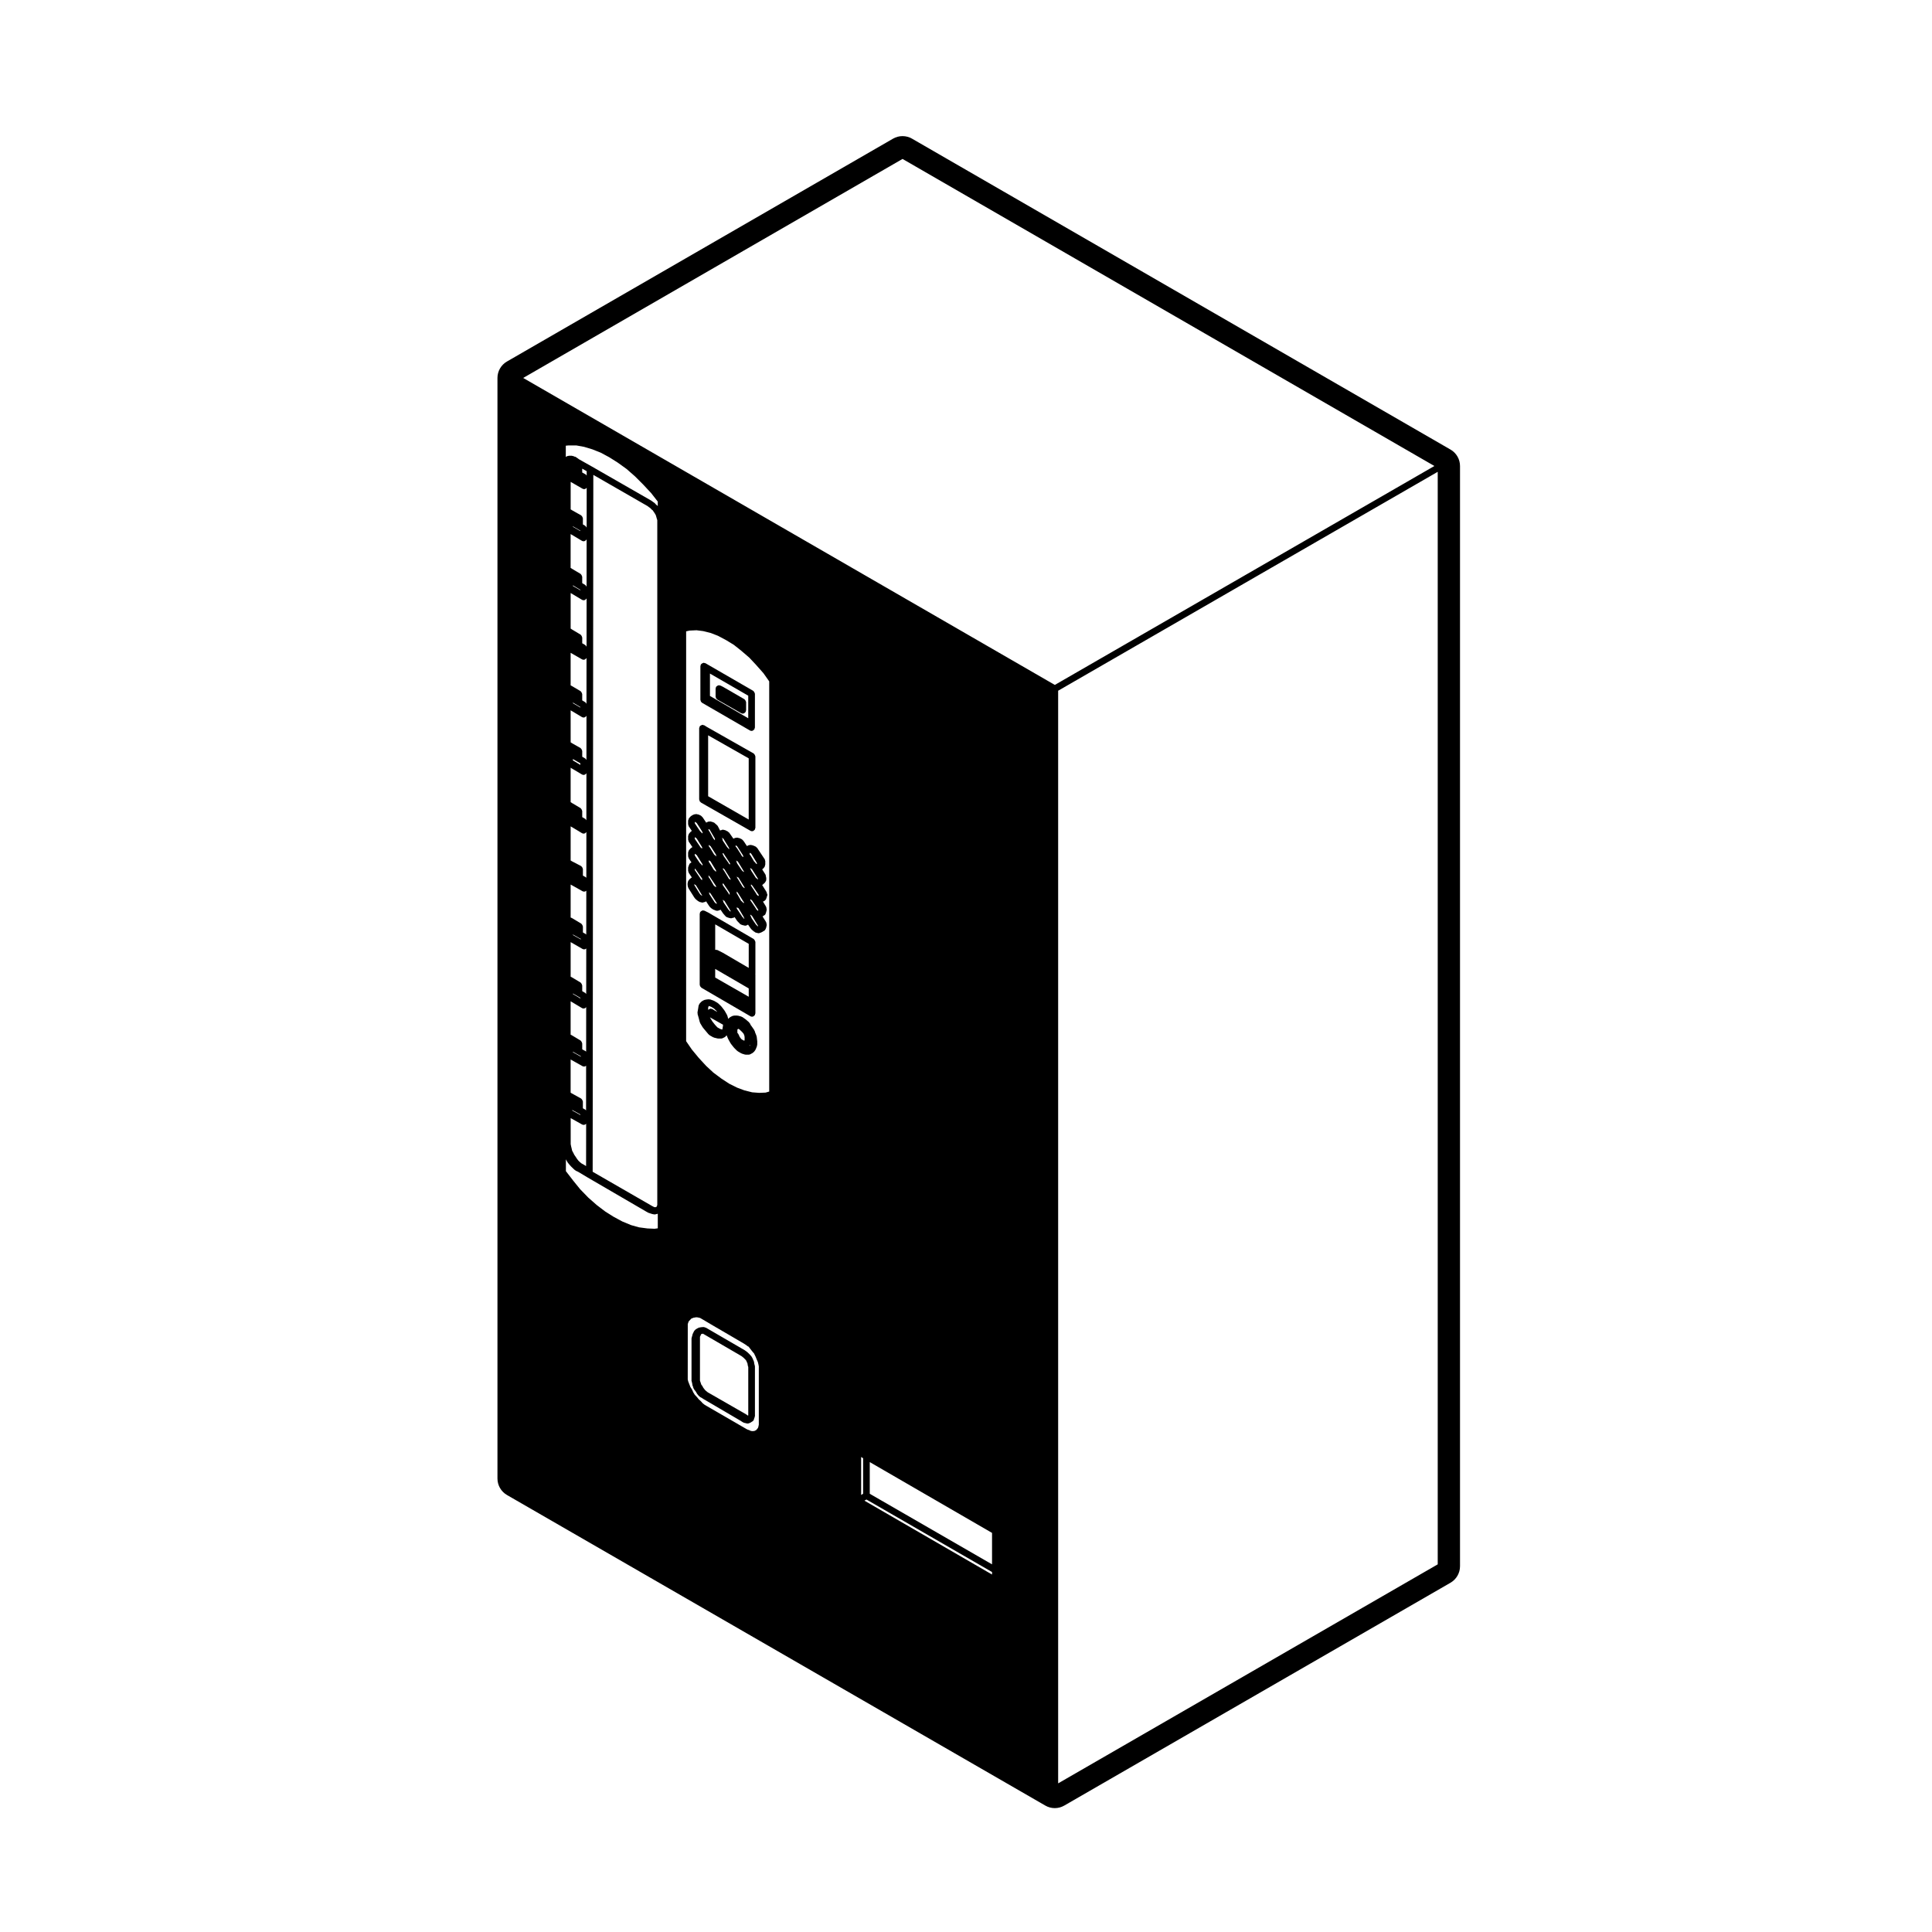 <?xml version="1.0" encoding="UTF-8"?>
<!-- Uploaded to: ICON Repo, www.iconrepo.com, Generator: ICON Repo Mixer Tools -->
<svg fill="#000000" width="800px" height="800px" version="1.1" viewBox="144 144 512 512" xmlns="http://www.w3.org/2000/svg">
 <g>
  <path d="m344.66 419.8-0.125-1.082c-0.004-0.039-0.051-0.066-0.066-0.105-0.012-0.047 0.023-0.086 0.004-0.121l-0.379-0.938-0.051-0.238c-0.016-0.07-0.086-0.102-0.105-0.16-0.031-0.055-0.004-0.121-0.047-0.172l-0.156-0.215v-0.012l-0.48-0.691c-0.004-0.012-0.02-0.012-0.023-0.02-0.012-0.012-0.004-0.02-0.012-0.031l-0.242-0.309-0.266-0.527c-0.031-0.059-0.102-0.07-0.137-0.117-0.035-0.047-0.031-0.117-0.082-0.16l-0.91-0.781c-0.016-0.012-0.035 0-0.051-0.016-0.016-0.012-0.016-0.023-0.023-0.035l-0.777-0.539c-0.051-0.035-0.105-0.016-0.152-0.039-0.055-0.02-0.074-0.082-0.125-0.098l-0.906-0.238c-0.047-0.012-0.074 0.023-0.117 0.02-0.039-0.012-0.066-0.047-0.066-0.047h-0.691c-0.023 0-0.039 0.023-0.066 0.023-0.031 0-0.047-0.023-0.07-0.023-0.07 0-0.105 0.055-0.168 0.074-0.016 0-0.031 0-0.047 0.004-0.059 0.016-0.121-0.016-0.18 0.016l-0.648 0.324c-0.066 0.031-0.082 0.102-0.125 0.145-0.055 0.039-0.125 0.035-0.168 0.09l-0.207 0.258-0.242-0.871c-0.016-0.039-0.055-0.055-0.074-0.09-0.012-0.035 0.012-0.074-0.012-0.105l-0.609-1.082c-0.012-0.023-0.039-0.023-0.055-0.047-0.012-0.016 0-0.039-0.016-0.059l-0.777-1.012c-0.016-0.02-0.039-0.02-0.055-0.035-0.016-0.02-0.016-0.047-0.031-0.066l-0.777-0.754c-0.023-0.031-0.07-0.02-0.102-0.039-0.031-0.023-0.035-0.07-0.066-0.09l-0.91-0.539c-0.031-0.02-0.066 0-0.098-0.016s-0.039-0.055-0.074-0.066l-0.953-0.324c-0.074-0.02-0.141 0.023-0.215 0.02-0.082-0.012-0.137-0.07-0.227-0.051l-0.406 0.07h-0.211c-0.074 0-0.121 0.066-0.191 0.082-0.07 0.02-0.137-0.02-0.203 0.016l-0.605 0.301c-0.059 0.031-0.07 0.102-0.117 0.133-0.047 0.035-0.105 0.035-0.145 0.074l-0.48 0.539c-0.059 0.07-0.047 0.156-0.086 0.238-0.035 0.082-0.117 0.125-0.125 0.215l-0.125 0.84-0.004 0.004-0.172 0.996c-0.012 0.074 0.039 0.133 0.051 0.203 0 0.066-0.047 0.121-0.023 0.188l0.301 1.062v0.004l0.301 1.148c0.016 0.051 0.055 0.074 0.074 0.117 0.02 0.039 0 0.082 0.02 0.109l0.648 1.082c0.012 0.02 0.047 0.016 0.055 0.035 0.02 0.023 0.012 0.059 0.031 0.082l0.781 0.934v0.004l0.734 0.867c0.035 0.039 0.098 0.031 0.137 0.066 0.039 0.035 0.051 0.105 0.105 0.133l0.953 0.539c0.051 0.031 0.105 0.023 0.168 0.039 0.023 0.016 0.035 0.047 0.066 0.051l0.91 0.215c0.066 0.02 0.133 0.023 0.203 0.023h0.777c0.133 0 0.266-0.031 0.395-0.098l0.605-0.301c0.109-0.055 0.156-0.172 0.23-0.266 0.039-0.047 0.105-0.031 0.137-0.082l0.074-0.121 0.383 0.945c0.012 0.02 0.035 0.031 0.047 0.051 0.004 0.016-0.004 0.031 0.004 0.047l0.605 1.082c0.012 0.02 0.039 0.012 0.051 0.031 0.016 0.023 0.004 0.059 0.023 0.086l0.781 0.992c0.012 0.02 0.035 0.012 0.047 0.023 0.016 0.016 0.012 0.039 0.023 0.055l0.777 0.781c0.031 0.031 0.074 0.016 0.105 0.047 0.031 0.023 0.035 0.07 0.07 0.09l0.91 0.539c0.039 0.031 0.09 0.02 0.133 0.039 0.023 0.012 0.031 0.039 0.059 0.051l0.777 0.238c0.09 0.031 0.176 0.039 0.262 0.039h0.781c0.141 0 0.289-0.031 0.418-0.105l0.605-0.324c0.047-0.023 0.051-0.082 0.09-0.105 0.039-0.023 0.09-0.016 0.121-0.055l0.301-0.309c0.016-0.016 0.012-0.039 0.02-0.055 0.031-0.035 0.051-0.055 0.074-0.098 0.012-0.016 0.031-0.012 0.039-0.02l0.176-0.309c0.016-0.02 0-0.047 0.012-0.066 0.012-0.023 0.039-0.035 0.051-0.066l0.301-0.777c0.02-0.059-0.016-0.105-0.004-0.168 0.016-0.059 0.066-0.098 0.066-0.152l0.008-0.98c0-0.02-0.02-0.031-0.02-0.051 0-0.02 0.004-0.027 0-0.051zm-11.461-8.543 0.672 0.648 0.207 0.273-0.777-0.449-0.473-0.309c-0.082-0.051-0.168-0.02-0.25-0.039-0.082-0.023-0.133-0.098-0.223-0.098 0 0-0.059 0.035-0.09 0.039-0.117 0.012-0.207 0.07-0.309 0.121-0.105 0.059-0.195 0.102-0.273 0.188-0.004 0.012-0.012 0.012-0.016 0.016v-0.637l0.168-0.418 0.609 0.211zm6.742 7.324-0.309-0.625c-0.035-0.082-0.121-0.102-0.172-0.156l-0.047-0.172v-0.762l0.09-0.109 0.09-0.09h0.121l0.176 0.09 0.328 0.297 0.449 0.43 0.371 0.43 0.195 0.414 0.098 0.488v0.781l-0.023 0.047c-0.02 0.035 0 0.07-0.012 0.105l-0.07 0.02-0.117-0.02-0.242-0.125-0.402-0.258-0.102-0.102-0.168-0.289c-0.035-0.051-0.102-0.059-0.137-0.102l-0.109-0.258c0-0.012-0.012-0.012-0.016-0.016 0.008-0.004 0.016-0.012 0.008-0.02zm-4.473-3.102c0.031 0.016 0.059 0.012 0.09 0.02l0.055 0.191-0.105 0.699v0.004l-0.098 0.457-0.555-0.172-0.746-0.418-0.621-0.672-0.715-0.906-0.586-0.973-0.035-0.098zm7.098 5.606 0.258-0.141-0.082 0.207z"/>
  <path d="m347.3 380.93c0-0.082-0.066-0.133-0.09-0.207-0.016-0.074 0.016-0.156-0.023-0.227l-0.172-0.309c-0.004-0.004-0.012-0.004-0.016-0.012-0.004-0.004 0-0.016-0.004-0.02l-1.02-1.633c0.035-0.02 0.074-0.012 0.105-0.039l0.102-0.098c0.141-0.07 0.23-0.18 0.316-0.301 0.031-0.023 0.09-0.016 0.109-0.051 0.012-0.012 0.004-0.023 0.016-0.039 0.004-0.012 0.02-0.004 0.031-0.016l0.172-0.238c0.016-0.02 0.004-0.051 0.016-0.07 0.023-0.035 0.059-0.055 0.082-0.09l0.133-0.301-0.004-0.008c0.039-0.098 0-0.203 0.004-0.301 0.012-0.125 0.051-0.25 0.004-0.367v-0.012l-0.07-0.172v-0.191c0-0.066-0.055-0.105-0.074-0.172-0.012-0.066 0.023-0.133-0.004-0.195-0.012-0.02-0.039-0.023-0.051-0.047-0.012-0.02 0.004-0.039-0.012-0.059l-0.871-1.371c0.02-0.004 0.035 0 0.051-0.012 0.074-0.035 0.09-0.117 0.145-0.172 0.047-0.035 0.105-0.023 0.145-0.07l0.172-0.215c0.023-0.023 0.012-0.059 0.023-0.09 0.016-0.02 0.055-0.016 0.066-0.035l0.125-0.238c0.039-0.07 0.004-0.152 0.023-0.227 0.016-0.07 0.082-0.117 0.082-0.195v-0.934c0-0.074-0.059-0.121-0.082-0.191-0.016-0.07 0.02-0.137-0.016-0.207-0.012-0.016-0.035-0.016-0.047-0.035-0.012-0.016 0-0.039-0.012-0.059l-1.84-2.762-0.133-0.215c-0.047-0.074-0.133-0.086-0.195-0.145-0.059-0.055-0.082-0.141-0.156-0.18l-0.301-0.152c-0.012-0.004-0.02 0-0.031 0s-0.012-0.016-0.02-0.02l-0.348-0.152c-0.023-0.004-0.047 0.004-0.066 0-0.02-0.004-0.023-0.031-0.047-0.035l-0.301-0.086c-0.047-0.016-0.082 0.02-0.125 0.016-0.039-0.004-0.07-0.051-0.109-0.051l-0.117-0.004c-0.039 0-0.059 0.035-0.102 0.039-0.039 0.004-0.074-0.023-0.109-0.016l-0.344 0.086c-0.059 0.016-0.086 0.074-0.133 0.102-0.055 0.023-0.117 0-0.168 0.039l-0.07 0.047-0.801-1.219s-0.004 0-0.012-0.004v-0.004c-0.004 0-0.012-0.004-0.016-0.004v-0.012l-0.172-0.238c-0.031-0.047-0.09-0.039-0.121-0.074-0.039-0.035-0.035-0.098-0.082-0.125l-0.309-0.215c-0.047-0.031-0.105-0.012-0.145-0.035-0.051-0.023-0.07-0.082-0.121-0.098l-0.293-0.082-0.109-0.047c-0.055-0.02-0.105 0.016-0.152 0.004-0.059-0.012-0.102-0.066-0.16-0.066h-0.301c-0.059 0-0.09 0.051-0.145 0.059-0.055 0.004-0.105-0.031-0.16-0.004l-0.176 0.066c-0.016 0.004-0.016 0.023-0.035 0.035-0.016 0.004-0.035-0.004-0.051 0l-0.223 0.109-0.953-1.367h-0.004c-0.004-0.004-0.004-0.004-0.004-0.012l-0.172-0.238c-0.047-0.059-0.121-0.066-0.18-0.109-0.055-0.051-0.074-0.133-0.141-0.168l-0.301-0.145-0.297-0.152h-0.012l-0.004-0.004-0.176-0.086c-0.066-0.031-0.117 0.004-0.188-0.004-0.07-0.016-0.117-0.082-0.195-0.082h-0.301c-0.09 0-0.141 0.07-0.227 0.098-0.086 0.02-0.172 0-0.25 0.047l-0.086 0.055-0.031 0.016-0.621-1.203c-0.012-0.016-0.035-0.02-0.047-0.035-0.012-0.02 0-0.039-0.012-0.059-0.035-0.051-0.098-0.051-0.133-0.086-0.035-0.039-0.035-0.102-0.086-0.137l-0.188-0.133-0.09-0.121c-0.047-0.059-0.121-0.059-0.176-0.105-0.055-0.051-0.07-0.125-0.137-0.16l-0.301-0.152c-0.031-0.016-0.059 0.004-0.09-0.004-0.031-0.012-0.039-0.047-0.07-0.055l-0.309-0.086s-0.02 0.004-0.031 0.004-0.016-0.016-0.016-0.016l-0.312-0.07c-0.102-0.023-0.172 0.035-0.266 0.047-0.082 0.004-0.156-0.035-0.238-0.004l-0.172 0.066c-0.004 0-0.004 0.004-0.004 0.004h-0.004c-0.031 0.012-0.035 0.047-0.059 0.059-0.035 0.016-0.074 0-0.105 0.02l-0.074 0.051-0.145 0.074-0.848-1.266c-0.004-0.004-0.012-0.004-0.016-0.012-0.004-0.004 0-0.012-0.004-0.016l-0.016-0.02h-0.004l-0.152-0.211c-0.031-0.039-0.086-0.039-0.121-0.074-0.035-0.035-0.035-0.098-0.082-0.125l-0.309-0.215c-0.047-0.031-0.105-0.012-0.145-0.035-0.051-0.02-0.07-0.082-0.121-0.098l-0.293-0.086-0.109-0.039c-0.055-0.02-0.105 0.016-0.152 0.004-0.059-0.012-0.102-0.066-0.16-0.066h-0.301c-0.059 0-0.09 0.047-0.145 0.059-0.055 0.004-0.105-0.031-0.16-0.004l-0.176 0.066c-0.02 0.004-0.02 0.023-0.035 0.035-0.016 0.004-0.035-0.004-0.051 0l-0.301 0.152c-0.012 0.004-0.012 0.02-0.02 0.023l-0.039 0.02c-0.004 0.004-0.016 0-0.023 0.004l-0.133 0.086c-0.023 0.012-0.016 0.039-0.035 0.055-0.023 0.016-0.055 0.004-0.074 0.023l-0.172 0.152c-0.02 0.016-0.016 0.047-0.031 0.066-0.02 0.016-0.047 0.012-0.059 0.031l-0.125 0.152c-0.012 0.012 0 0.02-0.012 0.023-0.004 0.012-0.02 0.004-0.031 0.02l-0.172 0.238c-0.059 0.086-0.039 0.188-0.066 0.277-0.031 0.086-0.105 0.145-0.105 0.242v0.996c0 0.09 0.07 0.152 0.098 0.23 0.023 0.09 0 0.18 0.055 0.262l0.832 1.238c-0.055 0.039-0.105 0.059-0.141 0.105l-0.023 0.02c-0.012 0.004-0.004 0.016-0.012 0.02-0.012 0.004-0.02 0-0.031 0.012l-0.172 0.152c-0.02 0.016-0.016 0.051-0.035 0.066-0.02 0.02-0.047 0.016-0.059 0.031l-0.125 0.152c-0.012 0.012 0 0.02-0.012 0.031s-0.02 0.004-0.031 0.016l-0.172 0.238c-0.055 0.082-0.035 0.176-0.066 0.262s-0.105 0.156-0.105 0.25v0.988c0 0.098 0.074 0.156 0.105 0.242 0.02 0.086-0.004 0.176 0.051 0.25l0.988 1.461c-0.02 0.012-0.031 0.023-0.051 0.035-0.105 0.055-0.191 0.098-0.266 0.18-0.023 0.023-0.066 0.031-0.082 0.059-0.004 0.004-0.016 0-0.02 0.004l-0.172 0.172c-0.012 0.012-0.012 0.031-0.02 0.039-0.004 0.012-0.02 0.004-0.031 0.016l-0.125 0.152c-0.004 0.004 0 0.004-0.004 0.012 0 0.004-0.012 0-0.012 0l-0.172 0.223c-0.07 0.086-0.051 0.188-0.082 0.281-0.035 0.098-0.109 0.168-0.109 0.266v1.02c0 0.09 0.074 0.152 0.102 0.238 0.023 0.086-0.004 0.176 0.051 0.25l0.734 1.109c-0.004 0.004-0.012 0-0.02 0.012-0.09 0.02-0.133 0.105-0.207 0.145-0.102 0.055-0.191 0.098-0.266 0.188-0.07 0.09-0.09 0.191-0.121 0.301-0.012 0.039-0.035 0.07-0.047 0.109l-0.055 0.074c-0.059 0.086-0.039 0.188-0.066 0.277-0.031 0.086-0.105 0.152-0.105 0.242v0.91c0 0.098 0.074 0.156 0.105 0.242 0.02 0.086-0.004 0.176 0.051 0.25l0.848 1.254-0.047 0.02h-0.004l-0.172 0.09c-0.035 0.016-0.035 0.055-0.066 0.074-0.02 0.016-0.023 0.039-0.051 0.055-0.047 0.035-0.109 0.031-0.152 0.082l-0.086 0.102-0.133 0.117c-0.055 0.047-0.047 0.121-0.086 0.172-0.039 0.055-0.105 0.07-0.137 0.133l-0.133 0.301c-0.023 0.059 0.004 0.121-0.004 0.188-0.012 0.066-0.07 0.105-0.07 0.172v0.539c0 0.051 0.047 0.086 0.055 0.133 0.004 0.051-0.031 0.102-0.012 0.152l0.133 0.387c0.016 0.039 0.055 0.066 0.074 0.102 0.016 0.031 0 0.059 0.016 0.086l1.559 2.469c0.016 0.023 0.051 0.016 0.07 0.035 0.02 0.031 0.012 0.07 0.035 0.098l0.309 0.324c0.023 0.02 0.059 0.016 0.086 0.035 0.023 0.02 0.02 0.059 0.051 0.082l0.246 0.176 0.117 0.117c0.066 0.066 0.156 0.055 0.23 0.098 0.074 0.047 0.121 0.125 0.211 0.145l0.281 0.059 0.262 0.074c0.086 0.023 0.168 0.035 0.246 0.035 0.121 0 0.227-0.059 0.332-0.105l0.301-0.055c0.121-0.02 0.191-0.121 0.293-0.191l0.801 1.25c0.016 0.02 0.047 0.016 0.059 0.035 0.023 0.023 0.012 0.066 0.035 0.09l0.301 0.324c0.023 0.023 0.059 0.016 0.086 0.035 0.031 0.02 0.023 0.066 0.055 0.086l0.309 0.215c0.016 0.012 0.035 0.004 0.051 0.016 0.016 0.012 0.016 0.023 0.023 0.031l0.301 0.172c0.074 0.039 0.156 0.047 0.242 0.066 0.031 0.016 0.039 0.055 0.074 0.066 0.012 0.004 0.023 0 0.035 0.004l0.016 0.012 0.301 0.09c0.086 0.023 0.168 0.035 0.25 0.035 0.082 0 0.16-0.012 0.246-0.035l0.309-0.09c0.031-0.004 0.039-0.039 0.07-0.055 0.055-0.012 0.109-0.012 0.16-0.031 0.031-0.012 0.039-0.047 0.066-0.059 0.02-0.004 0.039-0.004 0.055-0.016l0.707 1.039c0.016 0.023 0.055 0.016 0.074 0.039 0.02 0.023 0.012 0.07 0.039 0.098l0.207 0.207 0.07 0.125c0.02 0.039 0.086 0.031 0.105 0.066 0.09 0.121 0.168 0.258 0.312 0.324l0.348 0.152c0.023 0.012 0.055 0.012 0.086 0.016 0.012 0.004 0.016 0.02 0.016 0.02l0.312 0.09s0.031 0 0.047 0.004c0 0 0.012 0.012 0.016 0.012l0.309 0.066c0.066 0.012 0.121 0.016 0.18 0.016 0.082 0 0.133-0.055 0.207-0.074 0.047 0 0.09 0 0.133-0.012l0.348-0.09c0.09-0.02 0.125-0.105 0.203-0.145l0.664 1.008c0.02 0.031 0.059 0.016 0.086 0.047 0.023 0.035 0.02 0.086 0.055 0.117l0.258 0.238 0.066 0.105c0.031 0.051 0.098 0.035 0.133 0.074 0.066 0.082 0.09 0.188 0.188 0.242l0.309 0.176c0.059 0.031 0.117 0.031 0.18 0.047 0.031 0.012 0.047 0.047 0.074 0.051l0.301 0.066 0.316 0.082c0.074 0.016 0.141 0.023 0.211 0.023 0.203 0 0.395-0.074 0.543-0.195 0.02-0.004 0.039 0 0.059-0.012 0.02-0.004 0.02-0.031 0.039-0.035 0.031-0.012 0.059-0.004 0.09-0.02l0.707 1.027c0.016 0.023 0.051 0.016 0.07 0.035 0.02 0.023 0.012 0.059 0.035 0.086l0.301 0.301c0.016 0.016 0.039 0.004 0.055 0.02 0.016 0.016 0.012 0.039 0.031 0.051l0.293 0.227c0.012 0.012 0.004 0.023 0.016 0.039 0.051 0.059 0.133 0.047 0.191 0.09 0.086 0.059 0.133 0.156 0.238 0.188l0.309 0.086h0.012 0.012l0.344 0.09c0.074 0.02 0.145 0.023 0.223 0.023 0.125 0 0.242-0.066 0.352-0.121h0.02l0.301-0.086c0.055-0.016 0.074-0.074 0.125-0.102 0.066-0.031 0.141-0.02 0.203-0.074l0.074-0.066h0.016c0.047-0.016 0.051-0.059 0.086-0.082 0.055-0.02 0.109-0.016 0.156-0.051l0.301-0.238c0.016-0.016 0.012-0.035 0.031-0.051 0.082-0.07 0.102-0.176 0.145-0.273 0.055-0.109 0.125-0.207 0.133-0.324 0-0.016 0.02-0.023 0.02-0.047v-0.055l0.059-0.137c0.023-0.059-0.012-0.121 0.004-0.18 0.012-0.059 0.07-0.105 0.07-0.172v-0.301c0-0.059-0.055-0.102-0.07-0.156-0.012-0.059 0.031-0.117 0.004-0.176l-0.133-0.324c-0.004-0.012-0.02-0.016-0.031-0.023 0-0.012 0.004-0.023 0-0.035-0.012-0.016-0.023-0.016-0.031-0.023-0.012-0.012 0-0.031-0.012-0.047l-0.836-1.324c0.004-0.004 0.012 0 0.012 0l0.039-0.031 0.105-0.031c0.117-0.031 0.176-0.137 0.266-0.211 0.059-0.047 0.137-0.031 0.18-0.09l0.172-0.215c0.07-0.086 0.051-0.188 0.082-0.281 0.035-0.098 0.109-0.16 0.109-0.266v-0.004l0.02-0.035c0.039-0.07 0.012-0.152 0.023-0.227 0.02-0.074 0.09-0.125 0.09-0.207v-0.395c0-0.066-0.059-0.105-0.07-0.172-0.016-0.059 0.02-0.121-0.004-0.188l-0.133-0.301c-0.012-0.02-0.035-0.023-0.047-0.039-0.012-0.02 0-0.047-0.012-0.066l-0.699-1.137c0.035-0.016 0.047-0.055 0.082-0.074l0.105-0.031c0.191-0.055 0.324-0.195 0.438-0.348 0.031-0.023 0.066-0.035 0.09-0.066 0.012-0.004 0.02-0.004 0.031-0.012 0.074-0.086 0.059-0.195 0.102-0.293 0.035-0.102 0.117-0.172 0.117-0.289v-0.016l0.004-0.004c0.055-0.082 0.035-0.176 0.066-0.262 0.031-0.086 0.105-0.156 0.105-0.25l0.023-0.391zm-19.258-2.312-0.055-0.168v-0.145c0.012 0.004 0.031 0.004 0.039 0.016 0.031 0.02 0.035 0.066 0.07 0.082l0.23 0.117 0.105 0.082 1.594 2.621 0.031 0.055c-0.02 0.031-0.012 0.07-0.031 0.105l-0.051-0.012s-0.012-0.004-0.02-0.004c-0.02-0.016-0.02-0.051-0.039-0.066l-0.238-0.168-0.18-0.195zm11.52-6.266 1.586 2.606 0.016 0.031-0.016 0.031c-0.016 0.023 0 0.055-0.012 0.082-0.016-0.004-0.016-0.031-0.035-0.039l-0.098-0.051-0.203-0.156-0.207-0.207-1.184-1.742-0.172-0.32c0-0.016-0.012-0.031-0.004-0.051 0-0.012 0.012-0.02 0.012-0.031 0-0.105-0.082-0.18-0.109-0.273-0.004-0.016-0.012-0.031-0.016-0.047v-0.137c0.012 0.004 0.02 0.004 0.035 0.012 0.035 0.023 0.035 0.07 0.074 0.086l0.227 0.117zm-2.344 4.555-0.02-0.016-0.105-0.109-0.109-0.207c-0.004-0.004-0.016-0.004-0.02-0.016s0-0.02-0.004-0.031l-1.082-1.777c-0.012-0.016-0.031-0.016-0.039-0.031-0.012-0.016-0.004-0.031-0.016-0.051l-0.242-0.312-0.02-0.047 0.023-0.047c0.031-0.051 0.004-0.105 0.02-0.156l0.059 0.016h0.016l0.02 0.004c0.02 0.02 0.059 0.016 0.082 0.035 0.031 0.031 0.023 0.082 0.059 0.105l0.176 0.137 1.551 2.484c0.004 0.016-0.004 0.035 0 0.051l0.055 0.117-0.016 0.02c-0.016 0.023 0 0.055-0.012 0.086-0.016-0.004-0.02 0.004-0.031 0l-0.137-0.133c-0.031-0.031-0.074-0.02-0.105-0.039-0.043-0.008-0.055-0.059-0.102-0.082zm0.215-4.164 0.051 0.141v0.211l-0.207-0.102-0.055-0.035-0.035-0.09c-0.02-0.047-0.07-0.055-0.098-0.098-0.023-0.035-0.004-0.086-0.035-0.121l-0.156-0.195-1.125-1.586-0.137-0.359c-0.023-0.066-0.098-0.086-0.133-0.141-0.004-0.012-0.004-0.02-0.016-0.031 0.004-0.02 0.023-0.035 0.023-0.055l0.008-0.215 0.156 0.07 0.055 0.023c0.004 0.012 0.023 0.004 0.031 0.02 0.012 0.012 0 0.023 0.012 0.039zm3.859 6.406 0.035 0.09-0.051 0.109c-0.004 0.004 0.004 0.012 0 0.012l-0.066-0.012c-0.035-0.023-0.035-0.074-0.074-0.098l-0.105-0.059c-0.012-0.012-0.02-0.016-0.031-0.023-0.016-0.016-0.012-0.035-0.023-0.051l-0.227-0.195-0.051-0.098c-0.004-0.012-0.02-0.012-0.02-0.016-0.004-0.012 0-0.02-0.004-0.031l-1.082-1.773c-0.004 0-0.004 0-0.012-0.004v-0.004l-0.242-0.379c-0.004-0.016 0.004-0.031 0-0.047l-0.102-0.223v-0.074c0.051 0.035 0.059 0.102 0.109 0.125l0.25 0.125 0.137 0.098zm-9.449-7.141 0.109 0.055h0.004l0.211 0.105 0.117 0.09 1.473 2.418v0.332h-0.012c-0.023-0.023-0.07-0.02-0.102-0.047-0.055-0.039-0.066-0.117-0.125-0.145l-0.066-0.031-0.039-0.07c-0.039-0.07-0.117-0.082-0.172-0.133-0.016-0.031-0.059-0.047-0.082-0.07l-0.07-0.117h-0.004l-0.945-1.562c-0.004-0.012-0.02-0.012-0.023-0.016-0.004-0.004 0-0.016-0.004-0.023l-0.277-0.398v-0.098l-0.004-0.289zm0-4.098 0.273 0.207c0.004 0.004 0.012 0 0.012 0 0.012 0.004 0.012 0.016 0.012 0.016l0.172 0.121 1.457 2.281v0.195c0 0.098 0.074 0.16 0.105 0.246l-0.023-0.012h-0.004l-0.047-0.023v-0.004c-0.012-0.012-0.023-0.004-0.035-0.016-0.012-0.004-0.016-0.012-0.02-0.016-0.016-0.012-0.012-0.035-0.023-0.047l-0.172-0.152c-0.004-0.004-0.016 0-0.02-0.004-0.012-0.004-0.012-0.016-0.016-0.023l-0.215-0.172-0.086-0.109-1.059-1.738c-0.012-0.016-0.035-0.016-0.051-0.035-0.012-0.016 0-0.039-0.016-0.055l-0.246-0.316zm0.312 9.023c-0.016-0.02-0.047-0.02-0.055-0.039-0.016-0.02-0.004-0.047-0.02-0.066l-0.246-0.312c0-0.012-0.012-0.016-0.012-0.023 0-0.016 0.016-0.023 0.016-0.047 0-0.082-0.066-0.133-0.086-0.203-0.012-0.035 0-0.066-0.012-0.102 0.012-0.023 0-0.059 0.012-0.09l0.195 0.102 0.055 0.023 0.039 0.074c0.004 0.012 0.023 0.004 0.035 0.02 0.012 0.02 0 0.039 0.012 0.059l1.668 2.488v0.293l-0.152-0.074-0.23-0.188h-0.004l-0.137-0.121h-0.004l-0.066-0.059zm3.578 1.902v0l-0.238-0.371c0-0.02 0.023-0.039 0.023-0.066v-0.297l0.16 0.07 0.051 0.023c0.012 0.012 0.031 0.004 0.035 0.02 0.012 0.012 0 0.031 0.012 0.047l1.578 2.328v0.34c0 0.066 0.055 0.105 0.07 0.168l-0.051-0.023c-0.02-0.004-0.035 0.004-0.055 0-0.016-0.004-0.02-0.031-0.039-0.035l-0.035-0.012-0.023-0.02-0.047-0.102c-0.016-0.031-0.051-0.035-0.07-0.066-0.016-0.023 0-0.059-0.02-0.09zm3.703 2.191c-0.016-0.023-0.047-0.023-0.059-0.047-0.02-0.02-0.012-0.051-0.023-0.07l-0.105-0.121v-0.227c0-0.074-0.059-0.125-0.086-0.195-0.004-0.031 0.004-0.059-0.012-0.09h0.023c0.02 0.016 0.023 0.047 0.051 0.059l0.16 0.082 0.137 0.145 1.617 2.57 0.039 0.102-0.035 0.059c-0.004 0.004 0 0.016-0.004 0.02l-0.141-0.031-0.016-0.004-0.047-0.059c-0.016-0.02-0.047-0.02-0.066-0.039-0.02-0.02-0.012-0.051-0.031-0.07l-0.309-0.301c-0.031-0.031-0.082-0.02-0.105-0.047l-0.055-0.09c-0.004-0.004-0.004-0.012-0.012-0.016zm5.496 4.078v0.281l-0.051-0.023c-0.031-0.031-0.074-0.031-0.105-0.055-0.055-0.047-0.07-0.117-0.133-0.152l-0.172-0.086-0.059-0.059c-0.02-0.051 0.004-0.109-0.031-0.16l-1.254-1.863-0.293-0.434-0.016-0.023c0.039-0.07 0.035-0.145 0.055-0.223l0.074 0.035 0.07 0.07c0.02 0.02 0.055 0.012 0.074 0.031s0.016 0.051 0.039 0.066l0.176 0.125 1.621 2.434 0.008 0.035zm0.129-3.852v0.195l-0.289-0.141-0.055-0.023c-0.016-0.012-0.004-0.035-0.02-0.047l-0.176-0.176-0.066-0.145c-0.012-0.02-0.035-0.023-0.047-0.047-0.016-0.023-0.012-0.051-0.023-0.074-0.004-0.004 0-0.016-0.004-0.02l-1.129-1.715h-0.004v-0.004l-0.25-0.371-0.023-0.059 0.051-0.117c0.016-0.031-0.012-0.059 0-0.09h0.086l0.02 0.004c0.016 0.016 0.012 0.047 0.023 0.059l0.238 0.23 1.668 2.43-0.004 0.109zm-4.156-10.566v0.047c0 0.035 0.035 0.055 0.035 0.09 0.012 0.074 0.031 0.133 0.059 0.207l-0.02 0.047v0.016h-0.047l-0.105-0.02-0.016-0.012-0.055-0.07c-0.016-0.016-0.035-0.016-0.051-0.031s-0.012-0.039-0.023-0.059l-0.176-0.18-0.07-0.168c-0.016-0.031-0.047-0.031-0.059-0.059-0.016-0.023 0-0.055-0.016-0.082l-1.082-1.688c-0.016-0.02-0.047-0.02-0.059-0.039-0.016-0.02-0.004-0.051-0.023-0.07-0.012-0.004-0.02-0.004-0.031-0.012-0.004-0.004 0-0.016-0.004-0.02l-0.176-0.18c-0.016-0.031-0.023-0.066-0.039-0.098v-0.242c0.016-0.02 0.035-0.031 0.047-0.051h0.004l0.203 0.156s0 0.004 0.004 0.012l0.191 0.152zm-7.445-4.352v0.309c0 0.012 0.012 0.02 0.012 0.031l-0.059-0.031-0.047-0.066c-0.016-0.02-0.047-0.02-0.066-0.039s-0.012-0.051-0.031-0.07l-0.207-0.207-0.898-1.668c-0.012-0.016-0.031-0.016-0.039-0.031-0.012-0.016 0-0.035-0.012-0.051l-0.289-0.418c0-0.004 0.004-0.004 0.004-0.016 0-0.086-0.07-0.145-0.098-0.223v-0.02c0.012-0.031 0-0.059 0.012-0.098v-0.012l0.102 0.023 0.195 0.102 0.059 0.035 0.02 0.051c0.012 0.023 0.039 0.039 0.051 0.066 0.012 0.016 0 0.035 0.012 0.055l1.27 2.18 0.008 0.098zm11.402 10.523 0.051 0.109-0.047 0.082c-0.004 0.012 0 0.023-0.004 0.039l-0.02-0.004c-0.035-0.035-0.035-0.09-0.074-0.117l-0.309-0.215c-0.016-0.012-0.035 0-0.051-0.012-0.016-0.02-0.031-0.031-0.051-0.047-0.004 0-0.004-0.004-0.004-0.004l-0.016-0.004-1.184-1.82-0.277-0.57c-0.016-0.023-0.047-0.031-0.059-0.051-0.016-0.023 0-0.059-0.02-0.086l-0.004-0.004v-0.016c0.02-0.031 0.059-0.039 0.074-0.07l0.262 0.176 0.16 0.117zm-0.277-4.117v0.262l-0.152-0.074-0.105-0.082-0.086-0.152c-0.031-0.055-0.102-0.066-0.141-0.109-0.039-0.047-0.035-0.105-0.086-0.145l-0.172-0.137-0.871-1.48c-0.012-0.02-0.039-0.02-0.051-0.035-0.016-0.02-0.004-0.047-0.02-0.066l-0.242-0.301c0-0.012-0.016-0.023-0.016-0.035 0-0.016 0.016-0.023 0.016-0.039v-0.348l0.117 0.055 0.211 0.105 0.117 0.102 1.473 2.434-0.004 0.047zm-7.402-4.074v0.051c0 0.117 0.086 0.191 0.121 0.293-0.004 0-0.012 0-0.012 0.004l-0.16-0.039c-0.023-0.035-0.07-0.039-0.098-0.07-0.023-0.035-0.016-0.082-0.047-0.109l-0.266-0.266-0.105-0.133-1.039-1.578-0.07-0.145v-0.117c0-0.047-0.047-0.074-0.051-0.117-0.004-0.047 0.031-0.09 0.016-0.133-0.023-0.074-0.105-0.109-0.141-0.176-0.012-0.02-0.012-0.047-0.023-0.066v-0.016l-0.031-0.07c0.031 0.02 0.039 0.066 0.082 0.086l0.238 0.105 0.102 0.082zm-9.062-6.594v-0.32l0.004-0.004c0.047 0.031 0.051 0.09 0.105 0.117l0.258 0.125 0.137 0.098 1.441 2.238c0.012 0.012 0 0.023 0.012 0.035l0.012 0.016s-0.004 0.004-0.004 0.012c0 0.09 0.074 0.152 0.098 0.23 0.012 0.035 0.012 0.066 0.02 0.102l-0.039 0.098c-0.004 0.012 0.004 0.02 0 0.031-0.047-0.016-0.074-0.051-0.117-0.059l-0.102-0.109c-0.012-0.012-0.031-0.004-0.039-0.016-0.012-0.016-0.004-0.035-0.02-0.047l-0.316-0.309-0.059-0.066-1.375-2.055-0.012-0.117zm0 4.09v-0.289l0.109 0.031 0.18 0.133h0.004s0 0.004 0.004 0.004l0.191 0.137 1.461 2.336v0.383l-0.121-0.102h-0.012l-0.223-0.176-0.09-0.117-1.516-2.231 0.004-0.109zm0 4.418v-0.305l0.102 0.023 0.168 0.133c0.016 0.012 0.035 0.004 0.051 0.016 0.016 0.004 0.016 0.023 0.023 0.035l0.168 0.105 1.527 2.445 0.059 0.16-0.02 0.035-0.074 0.105-0.016-0.004-0.152-0.105c-0.035-0.051-0.051-0.105-0.098-0.141-0.039-0.035-0.039-0.098-0.086-0.125l-0.238-0.172-0.18-0.238-1.23-1.848v-0.121zm0 3.941v-0.316l0.004-0.004c0.004-0.004 0-0.012 0.004-0.02l0.023 0.016 0.125 0.098 0.105 0.141h0.004l1.688 2.383v0.398c-0.023-0.012-0.051 0.004-0.074-0.004l-0.016-0.016c-0.012-0.012-0.023 0-0.031-0.012-0.012-0.004-0.004-0.02-0.016-0.023l-0.16-0.125-0.09-0.156c-0.004-0.012-0.023-0.012-0.035-0.023-0.004-0.012 0-0.023-0.004-0.035l-1.535-2.266v-0.035zm3.898 6.484-0.047-0.074v-0.156c0-0.086-0.07-0.137-0.09-0.215l0.016-0.035c0.004-0.016-0.004-0.031 0-0.047l0.086 0.039 0.098 0.086c0.004 0 0.012 0 0.016 0.004 0.004 0 0.004 0.012 0.012 0.016l0.188 0.152 1.582 2.449 0.066 0.141v0.176h-0.004l-0.195-0.109-0.195-0.141-0.188-0.207zm3.832 2.289-0.152-0.266v-0.09c0-0.012-0.016-0.02-0.016-0.031 0-0.117-0.082-0.211-0.133-0.316-0.012-0.02-0.016-0.047-0.023-0.07 0.004-0.012 0-0.02 0.012-0.031l0.031-0.023s0.012 0 0.016 0.004c0.047 0.031 0.051 0.09 0.102 0.109l0.23 0.117 0.102 0.074 1.582 2.606c0.016 0.035 0.012 0.074 0.031 0.109-0.012 0.02-0.004 0.039-0.016 0.059l-0.141-0.039-0.074-0.031c-0.012-0.02-0.031-0.02-0.047-0.039-0.031-0.035-0.016-0.09-0.051-0.121l-0.238-0.23zm3.731 1.953c-0.004-0.012-0.02-0.004-0.023-0.016-0.012-0.012-0.004-0.02-0.012-0.031l-0.23-0.309c-0.012-0.02 0-0.047-0.012-0.07l-0.059-0.105v-0.266l0.359 0.18 0.133 0.09 1.367 2.301c0.012 0.02 0 0.039 0.004 0.055l0.172 0.387c0 0.004 0.004 0.004 0.012 0.012l-0.125-0.023-0.004-0.004c-0.023-0.039-0.074-0.047-0.105-0.074-0.031-0.039-0.02-0.09-0.055-0.125l-0.266-0.246zm3.602 2.094-0.137-0.379c-0.016-0.035-0.059-0.047-0.074-0.082 0-0.105-0.082-0.176-0.109-0.266-0.02-0.059-0.016-0.121-0.051-0.176 0.012-0.012 0.004-0.031 0.012-0.039l0.031 0.004 0.137 0.07 0.082 0.07c0.004 0.004 0.016 0 0.02 0.004 0.012 0.004 0.012 0.02 0.016 0.023l0.18 0.145 1.594 2.613 0.035 0.055c-0.02 0.031-0.012 0.066-0.023 0.102-0.012 0.004-0.016 0-0.02 0.012l-0.039-0.012c-0.016-0.012-0.012-0.039-0.031-0.051l-0.262-0.203-0.203-0.203z"/>
  <path d="m329.41 356.25c0.02 0.047-0.004 0.098 0.023 0.141 0.02 0.023 0.059 0.016 0.082 0.039 0.047 0.059 0.098 0.102 0.152 0.145 0.031 0.023 0.035 0.074 0.074 0.098l13.121 7.492c0.137 0.082 0.293 0.117 0.438 0.117 0.297 0 0.523-0.168 0.68-0.395 0.02-0.031 0.07-0.016 0.09-0.051 0.039-0.074 0.012-0.156 0.031-0.238 0.02-0.074 0.086-0.121 0.086-0.203v-18.941c0-0.047-0.039-0.07-0.047-0.105-0.02-0.117-0.07-0.207-0.125-0.309-0.059-0.102-0.105-0.188-0.195-0.258-0.039-0.023-0.039-0.074-0.082-0.098l-12.469-7.074-0.605-0.387c-0.082-0.051-0.168-0.02-0.25-0.047-0.082-0.02-0.137-0.098-0.227-0.098 0 0-0.059 0.035-0.098 0.039-0.109 0.012-0.203 0.066-0.309 0.125-0.105 0.055-0.191 0.09-0.262 0.18-0.023 0.023-0.066 0.023-0.086 0.055-0.051 0.074-0.023 0.168-0.047 0.25-0.023 0.082-0.098 0.137-0.098 0.223v18.941c0 0.039 0.039 0.066 0.047 0.105 0.02 0.109 0.035 0.176 0.074 0.254zm13.004 4.934-10.75-6.176v-16.141l10.75 6.102z"/>
  <path d="m329.73 329.83c0.023 0.051 0 0.105 0.035 0.152 0.016 0.02 0.051 0.016 0.066 0.035 0.047 0.055 0.09 0.086 0.141 0.125 0.035 0.023 0.035 0.074 0.074 0.098l12.688 7.34c0.141 0.082 0.293 0.117 0.441 0.117 0.297 0 0.52-0.168 0.68-0.395 0.02-0.031 0.07-0.02 0.086-0.051 0.047-0.07 0.012-0.152 0.031-0.227 0.023-0.074 0.09-0.133 0.09-0.211v-0.934l0.004-8.027c0-0.039-0.039-0.066-0.047-0.105-0.016-0.117-0.07-0.203-0.125-0.309-0.059-0.102-0.105-0.188-0.191-0.25-0.035-0.023-0.035-0.074-0.074-0.098l-11.898-6.879-0.777-0.453c-0.074-0.047-0.156-0.012-0.242-0.035-0.07-0.02-0.121-0.086-0.207-0.086 0 0-0.066 0.035-0.105 0.039-0.121 0.016-0.207 0.07-0.312 0.133-0.102 0.055-0.18 0.102-0.258 0.191-0.023 0.031-0.07 0.031-0.098 0.07-0.047 0.074-0.016 0.16-0.035 0.238-0.02 0.074-0.086 0.125-0.086 0.207v8.961c0 0.047 0.039 0.07 0.047 0.105 0.004 0.094 0.035 0.16 0.074 0.246zm12.562 4.519-10.148-5.918v-5.93l10.148 5.863z"/>
  <path d="m333.63 328.63c0 0.039 0.039 0.066 0.047 0.105 0.012 0.086 0.031 0.152 0.07 0.23 0.02 0.047 0 0.102 0.023 0.141 0.02 0.031 0.059 0.016 0.082 0.039 0.047 0.059 0.098 0.102 0.152 0.145 0.031 0.023 0.035 0.074 0.074 0.098l6.324 3.613c0.137 0.082 0.293 0.117 0.438 0.117 0.297 0 0.52-0.168 0.68-0.395 0.023-0.031 0.07-0.016 0.09-0.051 0.047-0.074 0.012-0.156 0.031-0.238 0.02-0.074 0.086-0.121 0.086-0.203v-2.16c0-0.039-0.039-0.07-0.047-0.105-0.016-0.117-0.07-0.203-0.125-0.309-0.055-0.102-0.105-0.188-0.191-0.25-0.035-0.023-0.039-0.074-0.074-0.098l-5.719-3.309h-0.031c-0.012-0.004-0.012-0.02-0.02-0.023l-0.605-0.301c-0.07-0.031-0.137 0-0.207-0.012-0.07-0.016-0.109-0.082-0.188-0.082-0.055 0-0.086 0.047-0.137 0.055-0.109 0.016-0.195 0.059-0.297 0.121-0.105 0.059-0.176 0.117-0.246 0.211-0.031 0.039-0.086 0.047-0.105 0.098-0.035 0.066 0 0.133-0.016 0.203-0.016 0.07-0.082 0.117-0.082 0.191v2.168z"/>
  <path d="m344.01 393.2c-0.059-0.102-0.105-0.188-0.191-0.25-0.035-0.023-0.039-0.074-0.074-0.098l-10.645-6.191-0.75-0.438-0.48-0.301c-0.016-0.004-0.031 0-0.051-0.004-0.012-0.012-0.016-0.031-0.031-0.035l-1.082-0.539c-0.07-0.031-0.137 0-0.207-0.012-0.07-0.02-0.109-0.082-0.188-0.082-0.055 0-0.086 0.047-0.133 0.055-0.117 0.02-0.203 0.066-0.301 0.125-0.105 0.059-0.176 0.117-0.246 0.211-0.031 0.039-0.086 0.051-0.105 0.098-0.035 0.066 0 0.137-0.016 0.207-0.016 0.07-0.082 0.117-0.082 0.191v18.852c0 0.039 0.039 0.066 0.047 0.105 0.012 0.082 0.016 0.133 0.039 0.203 0.016 0.031-0.004 0.059 0.012 0.09 0.02 0.035 0.07 0.023 0.098 0.059 0.055 0.086 0.102 0.152 0.176 0.211 0.035 0.031 0.035 0.082 0.074 0.102l12.988 7.559c0.137 0.082 0.293 0.117 0.441 0.117 0.297 0 0.52-0.168 0.68-0.387 0.02-0.031 0.066-0.016 0.086-0.051 0.047-0.074 0.016-0.152 0.035-0.238 0.02-0.074 0.086-0.121 0.086-0.207v-10.367c0-0.031-0.023-0.051-0.031-0.074 0.004-0.031 0.031-0.051 0.031-0.082v-8.422c0-0.039-0.039-0.066-0.047-0.105-0.023-0.109-0.078-0.195-0.133-0.301zm-10.477 9.859v-2.289l8.887 5.168v2.211zm8.883-2.555-6.856-4.012c-0.012-0.004-0.02 0-0.031-0.004-0.012-0.004-0.012-0.02-0.02-0.023l-1.379-0.695c-0.07-0.035-0.137 0-0.207-0.016-0.07-0.016-0.109-0.074-0.188-0.074-0.051 0-0.082 0.047-0.125 0.055 0 0-0.051-0.012-0.074-0.004v-6.766l8.887 5.164-0.004 6.375z"/>
  <path d="m341.58 521.14 0.273 0.082c0.086 0.02 0.16 0.031 0.242 0.031s0.156-0.012 0.242-0.031l0.309-0.09c0.047-0.016 0.066-0.066 0.105-0.086 0.059-0.016 0.121-0.016 0.176-0.039 0.051-0.023 0.059-0.086 0.102-0.109 0.039-0.023 0.102-0.02 0.137-0.059l0.051-0.051c0.137-0.066 0.246-0.117 0.332-0.238 0.023-0.031 0.066-0.02 0.086-0.051l0.133-0.215c0.051-0.074 0.02-0.156 0.039-0.242 0.02-0.074 0.09-0.133 0.09-0.215v-0.004l0.059-0.105c0.039-0.074 0.012-0.152 0.031-0.227 0.02-0.074 0.086-0.121 0.086-0.207l-0.004-0.387v-12.844c0-0.066-0.055-0.105-0.07-0.168-0.016-0.066 0.023-0.121-0.004-0.188l-0.102-0.223v-0.207c0-0.051-0.051-0.086-0.059-0.137-0.004-0.055 0.031-0.105 0.012-0.156l-0.133-0.367c-0.004-0.016-0.02-0.016-0.023-0.023-0.004-0.012 0.004-0.02 0-0.035l-0.172-0.387h-0.004l-0.168-0.387c-0.02-0.035-0.066-0.047-0.086-0.082-0.02-0.035-0.004-0.082-0.031-0.109l-0.309-0.383c-0.016-0.02-0.035-0.016-0.051-0.031-0.016-0.016-0.004-0.035-0.02-0.051l-0.301-0.309h-0.004l-0.309-0.309c-0.016-0.012-0.031-0.004-0.047-0.02-0.016-0.012-0.012-0.035-0.023-0.051l-0.301-0.238h-0.012l-0.309-0.242c-0.02-0.016-0.039-0.004-0.059-0.016-0.02-0.016-0.02-0.039-0.039-0.055l-10.348-6.016c-0.051-0.031-0.105 0-0.152-0.02-0.047-0.02-0.074-0.074-0.125-0.086l-0.48-0.09c-0.07 0-0.125 0.051-0.191 0.055-0.074 0.004-0.137-0.047-0.211-0.02l-0.188 0.055h-0.172c-0.055 0-0.098 0.051-0.141 0.059-0.059 0.012-0.105-0.023-0.16-0.004l-0.172 0.066c-0.035 0.012-0.039 0.051-0.07 0.07-0.035 0.016-0.07-0.004-0.105 0.02l-0.066 0.039-0.082 0.031c-0.047 0.02-0.051 0.066-0.09 0.09-0.039 0.02-0.102 0.004-0.137 0.039l-0.309 0.238c-0.039 0.031-0.035 0.082-0.066 0.105-0.031 0.035-0.082 0.031-0.105 0.07l-0.172 0.238c-0.02 0.031-0.004 0.07-0.023 0.102-0.016 0.035-0.059 0.039-0.074 0.082l-0.105 0.262-0.145 0.258c-0.039 0.074-0.012 0.152-0.031 0.227-0.02 0.074-0.086 0.121-0.086 0.207v0.133l-0.102 0.215c-0.031 0.059 0.004 0.121-0.004 0.188-0.016 0.07-0.074 0.105-0.074 0.176v11.277c0 0.07 0.059 0.109 0.074 0.176 0.012 0.066-0.023 0.125 0.004 0.191l0.102 0.215v0.262c0 0.066 0.055 0.105 0.07 0.168 0.016 0.066-0.023 0.125 0.004 0.188l0.141 0.324 0.109 0.402c0.02 0.074 0.086 0.109 0.121 0.176 0.02 0.039 0.004 0.09 0.035 0.125l0.289 0.363 0.289 0.398 0.102 0.215c0.02 0.047 0.059 0.066 0.09 0.105 0.016 0.023 0 0.055 0.02 0.082l0.301 0.395c0.016 0.016 0.039 0.012 0.055 0.023 0.016 0.016 0.012 0.047 0.023 0.066l0.309 0.301c0.035 0.035 0.09 0.023 0.125 0.055 0.047 0.031 0.051 0.09 0.102 0.105l0.406 0.207 0.246 0.176c0.016 0.012 0.031 0.004 0.051 0.016 0.012 0.004 0.012 0.023 0.02 0.031l10.004 5.863 0.273 0.191c0.023 0.02 0.055 0.016 0.086 0.031 0.02 0.012 0.02 0.039 0.039 0.051l0.348 0.172c0.055 0.023 0.105 0.023 0.156 0.035 0.023 0.012 0.035 0.035 0.055 0.039zm-1.055-17.746 0.23 0.18s0 0.004 0.004 0.012l0.293 0.23 0.5 0.5 0.211 0.273 0.125 0.289v0.004l0.152 0.348 0.082 0.211v0.23c0 0.066 0.055 0.105 0.07 0.168 0.012 0.059-0.02 0.121 0.004 0.188l0.102 0.223v12.805l-0.055 0.09-0.023-0.004-0.121-0.059-0.238-0.184c-0.02-0.016-0.047-0.004-0.07-0.02-0.02-0.012-0.02-0.039-0.039-0.051l-10.176-5.844-0.23-0.176s0-0.012-0.004-0.012l-0.293-0.238-0.203-0.195-0.277-0.352-0.227-0.297-0.133-0.297c-0.02-0.039-0.07-0.051-0.098-0.09-0.023-0.039-0.004-0.086-0.035-0.117l-0.211-0.25-0.105-0.309v-0.004l-0.133-0.395c0-0.004-0.012-0.004-0.012-0.012v-0.02l-0.117-0.312v-11.652l0.059-0.102c0.012-0.02 0-0.035 0.004-0.051 0.012-0.02 0.035-0.031 0.047-0.055l0.117-0.281 0.105-0.195 0.039-0.059c0.082 0 0.16-0.012 0.246-0.035l0.105-0.031 0.117 0.02z"/>
  <path d="m278.35 540.19 142.66 82.301c0.777 0.453 1.648 0.68 2.519 0.68s1.738-0.227 2.519-0.68l102.35-59.051c1.562-0.906 2.519-2.57 2.519-4.367v-291.57c0-1.797-0.957-3.465-2.519-4.363l-142.7-82.391c-0.781-0.453-1.648-0.676-2.519-0.676-0.871 0-1.738 0.223-2.519 0.676l-102.31 59.055c-1.562 0.898-2.519 2.562-2.519 4.363v291.66c0 1.801 0.965 3.461 2.519 4.363zm104.83-354.07 140.95 81.375-100.59 58.016-140.89-81.352zm141.83 372.45-100.59 58.039v-289.56l100.59-58.012zm-118.11 0-32.406-18.703v-8.398l32.406 18.766zm-34.164-18.707-0.527 0.312v-10.055l0.527 0.324zm0.883 1.527 33.281 19.211v0.664l-33.816-19.574zm-26.727-107.84-1.703 0.07-1.859-0.145-2.055-0.516-1.93-0.719-2.098-1.047-2.09-1.367-2.117-1.582-1.914-1.777-1.965-2.133-1.824-2.207-1.508-2.203 0.004-108.61 0.926-0.207 1.828-0.082 1.758 0.223 2.051 0.516 1.879 0.734 2.125 1.129 2.066 1.258 1.977 1.57 2.133 1.832 1.824 1.953 1.934 2.188 1.512 2.144v108.7zm-15.633 83.043-0.574-0.348-0.488-0.387-0.422-0.48c-0.016-0.016-0.039-0.012-0.051-0.023-0.016-0.016-0.012-0.035-0.023-0.051l-0.535-0.48-0.438-0.555c-0.012-0.016-0.035-0.012-0.047-0.023-0.012-0.016-0.004-0.035-0.016-0.047l-0.535-0.555-0.402-0.656-0.277-0.629c-0.012-0.023-0.039-0.031-0.051-0.051s0-0.051-0.012-0.07l-0.43-0.68-0.277-0.711-0.289-0.73-0.133-0.535 0.008-14.707 0.117-0.312c0.004-0.012-0.004-0.023 0-0.035 0-0.016 0.016-0.02 0.02-0.035l0.082-0.262 0.195-0.223 0.309-0.324 0.23-0.238 0.074-0.055c0.09-0.02 0.176-0.023 0.262-0.07l0.16-0.09 0.273-0.047h0.004 0.02l0.406-0.082h0.309l0.359 0.07 0.469 0.109 4.223 2.492h0.012l7.359 4.301 0.004 0.004 0.562 0.363 0.453 0.348c0.059 0.047 0.133 0.039 0.195 0.066l0.246 0.312v0.004l0.48 0.625s0.004 0.004 0.012 0.004v0.012l0.48 0.598c0.012 0.016 0.023 0.012 0.035 0.02 0.012 0.012 0.004 0.031 0.016 0.039l0.203 0.211 0.066 0.156c0.004 0.012 0.016 0.016 0.02 0.02 0.004 0.012-0.004 0.02 0 0.023l0.328 0.672 0.293 0.734c0.004 0.012 0.012 0.012 0.016 0.02 0 0.004-0.004 0.012 0 0.016l0.277 0.625 0.152 0.609 0.105 0.562v15.422l-0.105 0.516-0.109 0.344-0.203 0.266-0.211 0.266-0.176 0.109-0.297 0.16-0.273 0.051-0.34 0.02-0.402-0.059-0.352-0.176c-0.02-0.012-0.039 0.004-0.059 0-0.02-0.012-0.02-0.031-0.039-0.039l-0.523-0.18zm-34.539-254.55 2.051 0.371 2.211 0.664 2.231 0.891 2.238 1.203 2.277 1.438 2.312 1.668 2.207 1.93 2.141 2.141 2.16 2.309 1.762 2.258v1.23l-0.012-0.004c-0.035-0.035-0.031-0.098-0.07-0.125l-0.414-0.336-0.246-0.297c-0.039-0.047-0.102-0.035-0.141-0.074-0.039-0.039-0.047-0.102-0.102-0.133l-0.223-0.125-0.105-0.09c-0.012-0.004-0.023 0-0.035-0.012l-0.02-0.016c-0.012-0.012-0.012-0.023-0.02-0.031l-0.258-0.18-0.02-0.016h-0.004l-0.023-0.02c-0.016-0.012-0.031 0-0.051-0.012-0.012-0.004-0.012-0.023-0.023-0.035l-15.758-9.047h-0.004l-3.356-1.891-0.398-0.301c-0.012-0.004-0.023 0-0.035-0.004-0.012-0.012-0.012-0.02-0.02-0.031l-0.48-0.309c-0.082-0.051-0.168-0.02-0.25-0.047h-0.012l-0.309-0.152c-0.066-0.031-0.137 0-0.207-0.012-0.07-0.016-0.109-0.074-0.18-0.074h-0.777s-0.035 0.02-0.055 0.02c-0.066 0.004-0.109 0.035-0.172 0.055-0.059 0.016-0.109-0.016-0.16 0.012l-0.309 0.152c-0.035 0.016-0.035 0.055-0.066 0.074-0.02 0.012-0.039 0-0.055 0.016l0.004-2.988 0.734-0.07zm20.742 207.59-1.883-0.082-2.223-0.293-2.062-0.574-2.352-0.969-2.273-1.223h-0.004l-2.273-1.43-2.258-1.719-2.215-1.949-2.168-2.231-1.93-2.379v-0.012l-1.855-2.402v-3.141l0.023 0.051s0.012 0 0.012 0.004c0.004 0.004 0 0.016 0.004 0.02l0.344 0.629c0.012 0.023 0.047 0.016 0.055 0.035 0.02 0.031 0.004 0.07 0.031 0.098l0.434 0.539c0.004 0.004 0.016 0.004 0.02 0.012 0.012 0.004 0.004 0.016 0.012 0.023l0.48 0.539c0.012 0.012 0.023 0.004 0.035 0.016s0.004 0.031 0.02 0.039l0.48 0.453 0.004 0.004c0.012 0 0.004 0.012 0.004 0.012l0.438 0.395c0.039 0.031 0.09 0.02 0.125 0.051 0.039 0.023 0.051 0.074 0.09 0.098l0.609 0.281 2.422 1.449h0.004l0.004 0.004 16.062 9.352c0.039 0.023 0.082 0.016 0.117 0.035 0.023 0.004 0.031 0.035 0.055 0.039l0.457 0.145v0.004l0.434 0.145c0.039 0.016 0.07 0.012 0.105 0.02 0.012 0 0.016 0.016 0.016 0.016l0.488 0.09c0.055 0.012 0.105 0.012 0.156 0.012 0.082 0 0.16-0.012 0.242-0.035l0.242-0.07 0.309-0.066s0.012-0.012 0.02-0.016v3.863zm-17.984-196.39-0.012 10.566c-0.016-0.047-0.059-0.07-0.086-0.109-0.059-0.102-0.105-0.188-0.191-0.25-0.035-0.023-0.035-0.074-0.074-0.098l-0.645-0.371v-1.633c0-0.039-0.039-0.07-0.047-0.109-0.02-0.121-0.07-0.207-0.125-0.312-0.059-0.102-0.105-0.18-0.203-0.25-0.035-0.023-0.039-0.074-0.082-0.102l-2.547-1.434-0.105-0.09c-0.039-0.031-0.09-0.016-0.133-0.047v-7.305l3.141 1.805c0.137 0.082 0.293 0.117 0.438 0.117 0.293 0.004 0.512-0.16 0.672-0.379zm-3.648 134.18v-0.137l1.965 1.145v0.18zm0-61.895v-0.371l1.965 1.137v0.406zm1.965-14.023-1.965-1.145v-0.168l1.965 1.176zm0-31.066-1.965-1.145v-0.176l1.965 1.184zm-1.965 122.42v-0.141l2.09 1.176v0.141zm0-31.066v-0.141l2.09 1.176v0.141zm0-108.19v-0.125l1.965 1.145v0.121zm3.406 139-0.941-0.523v-1.566c0-0.039-0.035-0.059-0.047-0.102-0.012-0.117-0.066-0.207-0.125-0.312-0.055-0.102-0.102-0.18-0.188-0.25-0.031-0.023-0.035-0.074-0.07-0.098l-2.465-1.473c-0.023-0.016-0.055 0-0.086-0.016-0.023-0.012-0.031-0.039-0.055-0.051l-0.039-0.016v-8.844l2.996 1.789c0.141 0.09 0.297 0.125 0.453 0.125 0.293 0 0.516-0.16 0.676-0.379v-0.004l-0.012 11.812c-0.004-0.004-0.02-0.004-0.023-0.012-0.035-0.004-0.035-0.055-0.074-0.082zm-0.047-15.352c-0.035-0.031-0.035-0.082-0.074-0.102l-0.82-0.48v-1.523c0-0.039-0.035-0.059-0.047-0.102-0.012-0.117-0.066-0.207-0.125-0.312-0.055-0.102-0.102-0.188-0.188-0.25-0.031-0.023-0.035-0.07-0.07-0.098l-2.465-1.473c-0.012-0.004-0.02 0-0.031-0.004-0.012-0.004-0.012-0.016-0.02-0.02l-0.125-0.066v-9.152l3.141 1.805c0.137 0.082 0.293 0.117 0.438 0.117 0.215 0 0.402-0.102 0.559-0.23l-0.012 12.07c-0.043-0.078-0.09-0.133-0.16-0.18zm0.047-15.711-0.762-0.43v-1.578c0-0.039-0.035-0.066-0.047-0.102-0.012-0.121-0.066-0.207-0.125-0.312-0.055-0.102-0.102-0.18-0.188-0.25-0.031-0.023-0.035-0.07-0.07-0.098l-2.469-1.473c-0.02-0.004-0.039 0-0.055-0.004-0.02-0.012-0.02-0.035-0.039-0.039l-0.258-0.109v-8.73l3.148 1.762c0.133 0.074 0.281 0.109 0.43 0.109 0.227 0 0.422-0.102 0.574-0.238l-0.012 11.613c-0.016-0.012-0.039-0.012-0.055-0.02-0.035-0.031-0.035-0.078-0.074-0.102zm0-15.066-0.762-0.43v-1.746c0-0.051-0.047-0.074-0.051-0.121-0.02-0.117-0.066-0.207-0.125-0.309-0.059-0.102-0.109-0.18-0.207-0.246-0.039-0.031-0.047-0.086-0.09-0.105l-2.543-1.328-0.098-0.086c-0.039-0.035-0.098-0.02-0.137-0.051v-9.059l2.996 1.797c0.141 0.086 0.297 0.125 0.453 0.125 0.293 0 0.516-0.16 0.676-0.383 0.012-0.012 0.035-0.012 0.047-0.023l-0.012 12.09c-0.02-0.016-0.051-0.016-0.07-0.031-0.039-0.023-0.039-0.074-0.078-0.094zm0.145-15.102c-0.059-0.102-0.105-0.188-0.191-0.25-0.035-0.023-0.035-0.074-0.074-0.098l-0.82-0.48v-1.617c0-0.039-0.035-0.066-0.047-0.102-0.012-0.121-0.066-0.207-0.125-0.312-0.055-0.102-0.102-0.188-0.188-0.25-0.031-0.023-0.035-0.07-0.07-0.098l-2.402-1.43-0.105-0.098c-0.039-0.035-0.098-0.02-0.137-0.047v-9.129l2.996 1.777c0.141 0.086 0.301 0.121 0.453 0.121 0.297 0 0.52-0.168 0.676-0.383 0.016-0.02 0.047-0.012 0.059-0.031l-0.016 12.43c0.004 0.004-0.008 0-0.008-0.004zm0-16.004c-0.059-0.102-0.105-0.18-0.191-0.25-0.035-0.023-0.035-0.074-0.074-0.098l-0.82-0.48v-1.531c0-0.039-0.039-0.066-0.047-0.105-0.016-0.117-0.07-0.207-0.125-0.309-0.059-0.102-0.105-0.188-0.195-0.25-0.031-0.023-0.035-0.074-0.074-0.098l-2.387-1.359-0.105-0.098c-0.039-0.035-0.098-0.02-0.137-0.047l-0.004-8.5 2.996 1.785c0.141 0.086 0.301 0.121 0.453 0.121 0.297 0 0.52-0.168 0.676-0.383 0.02-0.02 0.055-0.016 0.074-0.039l-0.012 11.672c-0.004-0.012-0.016-0.016-0.027-0.031zm0-14.91c-0.055-0.102-0.102-0.188-0.188-0.25-0.031-0.023-0.035-0.07-0.07-0.098l-0.832-0.5v-1.688c0-0.039-0.035-0.066-0.047-0.105-0.016-0.117-0.07-0.203-0.125-0.309-0.055-0.102-0.102-0.18-0.191-0.25-0.031-0.023-0.035-0.07-0.07-0.098l-2.465-1.449c-0.012-0.004-0.02 0-0.031-0.004-0.016-0.004-0.016-0.02-0.023-0.023l-0.117-0.059v-8.625l3.012 1.727c0.137 0.082 0.293 0.117 0.438 0.117 0.297 0 0.52-0.168 0.68-0.395 0.02-0.023 0.066-0.016 0.082-0.047l-0.012 12.102c-0.008-0.012-0.023-0.027-0.039-0.047zm0-15.156c-0.059-0.102-0.105-0.188-0.191-0.25-0.035-0.023-0.035-0.074-0.074-0.098l-0.82-0.48v-1.531c0-0.039-0.035-0.059-0.047-0.102-0.012-0.117-0.066-0.207-0.125-0.312-0.055-0.102-0.102-0.188-0.188-0.25-0.031-0.023-0.035-0.07-0.07-0.098l-2.402-1.438-0.105-0.098c-0.039-0.035-0.09-0.016-0.133-0.047v-9.445l2.996 1.793c0.141 0.086 0.297 0.125 0.453 0.125 0.293 0 0.516-0.16 0.676-0.379 0.02-0.031 0.066-0.02 0.086-0.051 0.02-0.035 0-0.082 0.016-0.117l-0.012 12.828c-0.012-0.004-0.043-0.027-0.059-0.051zm0-15.906c-0.055-0.102-0.102-0.188-0.188-0.258-0.031-0.023-0.031-0.07-0.066-0.098l-0.836-0.508v-1.684c0-0.039-0.035-0.059-0.047-0.102-0.012-0.117-0.066-0.207-0.125-0.312-0.055-0.102-0.102-0.188-0.188-0.25-0.031-0.023-0.035-0.07-0.07-0.098l-2.402-1.43-0.105-0.098c-0.039-0.035-0.098-0.02-0.137-0.051v-8.973l2.996 1.785c0.141 0.086 0.301 0.121 0.453 0.121 0.297 0 0.52-0.16 0.676-0.383 0.02-0.023 0.066-0.016 0.086-0.047 0.039-0.066 0.012-0.145 0.031-0.215l-0.012 12.676c-0.008-0.023-0.043-0.043-0.066-0.078zm-3.723 138.76 2.137 1.188v0.145l-2.137-1.184zm3.523 0c-0.035-0.031-0.039-0.082-0.082-0.102l-0.629-0.348v-1.805c0-0.039-0.047-0.07-0.051-0.109-0.016-0.117-0.066-0.203-0.121-0.301-0.059-0.105-0.105-0.188-0.203-0.258-0.035-0.031-0.039-0.074-0.082-0.102l-2.68-1.484-0.035-0.039c-0.004-0.012-0.02-0.004-0.023-0.012-0.02-0.02-0.035-0.031-0.055-0.051v-8.766l3.148 1.762c0.133 0.074 0.281 0.105 0.43 0.105 0.207 0 0.383-0.102 0.527-0.215l-0.012 11.836c-0.031-0.051-0.078-0.074-0.133-0.113zm-0.52 14.465h-0.023c-0.012-0.012-0.012-0.02-0.02-0.023l-0.535-0.293-0.371-0.309-0.418-0.395-0.371-0.473-0.312-0.484c-0.004-0.012-0.016-0.012-0.016-0.016-0.004-0.004 0-0.012-0.004-0.016l-0.395-0.57-0.281-0.559s-0.012 0-0.012-0.012c-0.004 0 0-0.012-0.004-0.016l-0.281-0.52-0.105-0.484c0-0.012-0.004-0.012-0.012-0.012 0-0.012 0.004-0.012 0.004-0.016l-0.16-0.656v-0.004l-0.109-0.555v-0.434l-0.004-6.465 3.023 1.691c0.133 0.074 0.281 0.105 0.43 0.105 0.266 0 0.484-0.125 0.648-0.312l-0.016 11.23zm16.953-174.5 0.441 0.344c0.02 0.016 0.051 0.012 0.07 0.02 0.016 0.012 0.016 0.035 0.035 0.047l0.16 0.098 0.203 0.242c0.02 0.02 0.055 0.016 0.082 0.035 0.02 0.023 0.02 0.066 0.047 0.086l0.359 0.293 0.227 0.359s0.012 0 0.012 0.004c0.004 0.004 0 0.012 0.004 0.016l0.301 0.441 0.227 0.402 0.145 0.465 0.117 0.434c0.004 0.012 0.016 0.016 0.02 0.023 0 0.012-0.012 0.016-0.004 0.023l0.125 0.387v181.53l-0.102 0.223c-0.004 0.016 0.004 0.023 0 0.039-0.004 0.012-0.02 0.016-0.023 0.023l-0.047 0.125-0.102 0.074c-0.004 0.004-0.004 0.016-0.016 0.023-0.012 0.004-0.02 0-0.031 0.012l-0.02 0.02h-0.438l-0.117-0.059-0.469-0.238-15.758-9.082 0.172-184.68zm-16.133-8.102c-0.055-0.07-0.102-0.125-0.168-0.176-0.039-0.023-0.039-0.074-0.082-0.102l-0.941-0.523v-1.023l1.184 0.672 0.004 1.152z"/>
 </g>
</svg>